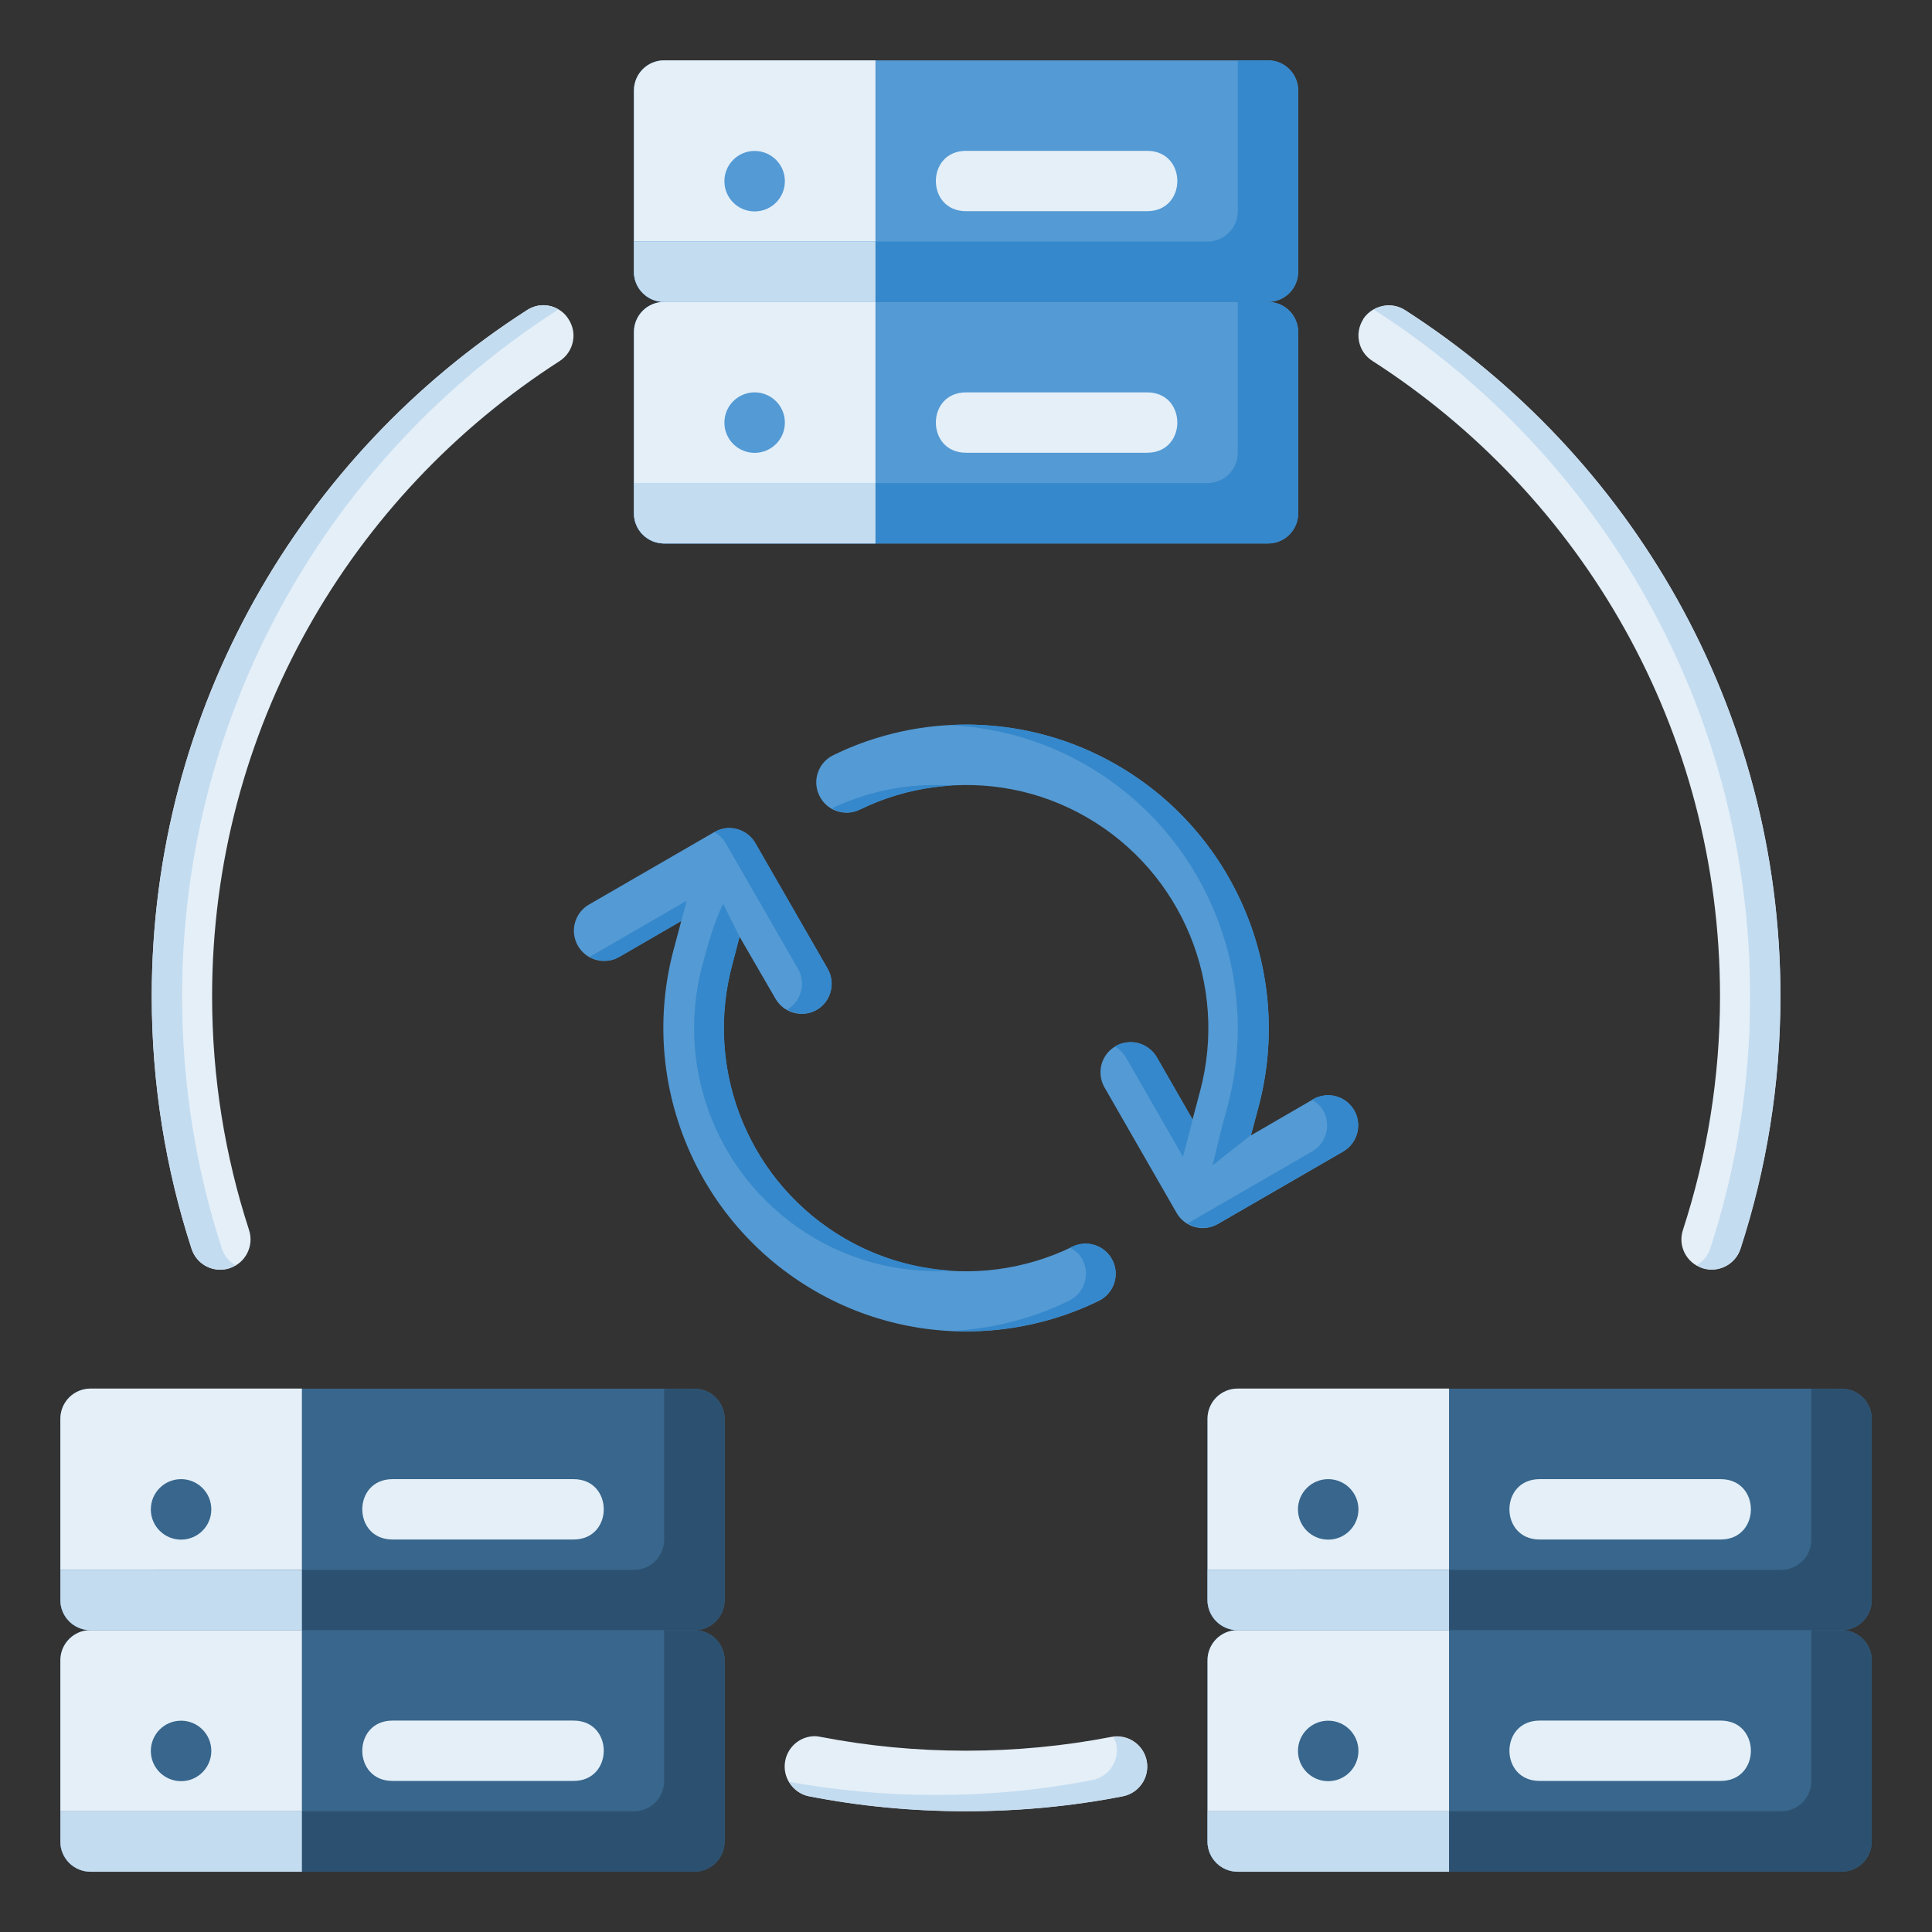 <?xml version="1.0" encoding="UTF-8" standalone="no"?>
<!-- Created with Inkscape (http://www.inkscape.org/) -->

<svg
   xmlns:dc="http://purl.org/dc/elements/1.1/"
   xmlns:cc="http://creativecommons.org/ns#"
   xmlns:rdf="http://www.w3.org/1999/02/22-rdf-syntax-ns#"
   xmlns:svg="http://www.w3.org/2000/svg"
   xmlns="http://www.w3.org/2000/svg"
   xmlns:sodipodi="http://sodipodi.sourceforge.net/DTD/sodipodi-0.dtd"
   xmlns:inkscape="http://www.inkscape.org/namespaces/inkscape"
   width="64"
   height="64"
   viewBox="0 0 16.933 16.933"
   version="1.1"
   id="svg8"
   inkscape:version="0.92.3 (2405546, 2018-03-11)"
   sodipodi:docname="16-Network server.svg">
  <rect x="0" y="0" width="16.933" height="16.933" fill="#333333" stroke="none"/>
  <defs
     id="defs2" />
  <sodipodi:namedview
     id="base"
     pagecolor="#ffffff"
     bordercolor="#666666"
     borderopacity="1.0"
     inkscape:pageopacity="0.0"
     inkscape:pageshadow="2"
     inkscape:zoom="3.9999998"
     inkscape:cx="23.042323"
     inkscape:cy="38.276824"
     inkscape:document-units="px"
     inkscape:current-layer="layer2"
     showgrid="false"
     inkscape:snap-smooth-nodes="true"
     inkscape:snap-page="true"
     inkscape:snap-midpoints="false"
     inkscape:snap-intersection-paths="true"
     inkscape:object-paths="true"
     inkscape:object-nodes="true"
     units="px"
     inkscape:snap-bbox="true"
     inkscape:bbox-paths="false"
     inkscape:snap-bbox-midpoints="false"
     inkscape:window-width="1920"
     inkscape:window-height="1040"
     inkscape:window-x="0"
     inkscape:window-y="0"
     inkscape:window-maximized="1"
     inkscape:snap-grids="true"
     inkscape:snap-to-guides="false"
     inkscape:snap-bbox-edge-midpoints="false"
     inkscape:snap-nodes="true"
     inkscape:snap-others="false"
     inkscape:bbox-nodes="true"
     showguides="true"
     inkscape:guide-bbox="true"
     inkscape:measure-start="0,0"
     inkscape:measure-end="0,0"
     inkscape:snap-global="false">
    <inkscape:grid
       type="xygrid"
       id="grid815"
       enabled="true" />
  </sodipodi:namedview>
  <g
     inkscape:groupmode="layer"
     id="layer2"
     inkscape:label="16-Network server">
    <path
       inkscape:connector-curvature="0"
       style="opacity:1;fill:#549ad4;fill-opacity:1;stroke:none;stroke-width:0.529;stroke-linecap:round;stroke-linejoin:round;stroke-miterlimit:4;stroke-dasharray:none;paint-order:stroke fill markers"
       d="m 8.121,6.373 c -0.282,0.037 -0.559,0.119 -0.818,0.246 -0.132,0.064 -0.187,0.224 -0.121,0.356 0.064,0.131 0.222,0.185 0.353,0.121 0.207,-0.101 0.429,-0.168 0.655,-0.197 0.452,-0.06 0.921,0.024 1.338,0.266 0.833,0.483 1.239,1.466 0.99,2.399 l -0.066,0.248 -0.313,-0.545 c -0.052,-0.09 -0.153,-0.141 -0.256,-0.131 -0.037,0.003 -0.073,0.015 -0.105,0.033 -0.127,0.073 -0.17,0.234 -0.098,0.361 l 0.633,1.102 c 0.073,0.126 0.235,0.169 0.361,0.096 l 1.098,-0.635 c 0.126,-0.073 0.169,-0.235 0.096,-0.361 -0.073,-0.126 -0.235,-0.169 -0.361,-0.096 l -0.543,0.315 0.067,-0.25 C 11.339,8.538 10.832,7.309 9.793,6.707 9.404,6.481 8.975,6.365 8.547,6.352 8.405,6.348 8.262,6.355 8.121,6.373 Z"
       id="path6559"
       sodipodi:nodetypes="cccccccccccccccccccccc" />
    <path
       inkscape:connector-curvature="0"
       style="opacity:1;fill:#549ad4;fill-opacity:1;stroke:none;stroke-width:0.529;stroke-linecap:round;stroke-linejoin:round;stroke-miterlimit:4;stroke-dasharray:none;paint-order:stroke fill markers"
       d="m 6.26,7.293 -1.098,0.635 c -0.127,0.073 -0.17,0.237 -0.096,0.363 0.073,0.126 0.235,0.169 0.361,0.096 l 0.544,-0.315 -0.067,0.251 c -0.31,1.161 0.198,2.388 1.236,2.99 0.519,0.301 1.107,0.408 1.672,0.334 0.282,-0.037 0.56,-0.119 0.819,-0.246 0.131,-0.064 0.185,-0.222 0.121,-0.353 -0.064,-0.131 -0.222,-0.185 -0.353,-0.121 -0.207,0.101 -0.428,0.167 -0.654,0.197 -0.452,0.06 -0.921,-0.026 -1.338,-0.267 C 6.573,10.373 6.167,9.392 6.416,8.459 l 0.066,-0.249 0.315,0.544 c 0.073,0.125 0.233,0.169 0.359,0.098 0.127,-0.073 0.17,-0.235 0.098,-0.361 L 6.621,7.391 C 6.577,7.314 6.498,7.264 6.41,7.258 6.403,7.258 6.395,7.257 6.388,7.257 6.343,7.258 6.299,7.271 6.26,7.293 Z"
       id="path6557"
       sodipodi:nodetypes="cccccccccccccccccccccc" />
    <path
       sodipodi:nodetypes="ccccccccc"
       inkscape:connector-curvature="0"
       id="path6129"
       d="m 10.848,12.171 h 5.292 c 0.147,0 0.265,0.118 0.265,0.265 v 1.587 c 0,0.147 -0.118,0.265 -0.265,0.265 h -5.292 c -0.147,0 -0.265,-0.118 -0.265,-0.265 v -1.587 c 0,-0.147 0.118,-0.265 0.265,-0.265 z"
       style="fill:#38668c;fill-opacity:1;stroke:none;stroke-width:0.529;stroke-linecap:round;stroke-linejoin:round;stroke-miterlimit:4;stroke-dasharray:none" />
    <path
       sodipodi:nodetypes="ccccc"
       inkscape:connector-curvature="0"
       id="path6131"
       d="m 13.494,12.964 c -0.353,0 -0.353,0.529 0,0.529 h 1.587 c 0.353,0 0.353,-0.529 0,-0.529 z"
       style="color:#000000;font-style:normal;font-variant:normal;font-weight:normal;font-stretch:normal;font-size:medium;line-height:normal;font-family:sans-serif;font-variant-ligatures:normal;font-variant-position:normal;font-variant-caps:normal;font-variant-numeric:normal;font-variant-alternates:normal;font-feature-settings:normal;text-indent:0;text-align:start;text-decoration:none;text-decoration-line:none;text-decoration-style:solid;text-decoration-color:#000000;letter-spacing:normal;word-spacing:normal;text-transform:none;writing-mode:lr-tb;direction:ltr;text-orientation:mixed;dominant-baseline:auto;baseline-shift:baseline;text-anchor:start;white-space:normal;shape-padding:0;clip-rule:nonzero;display:inline;overflow:visible;visibility:visible;opacity:1;isolation:auto;mix-blend-mode:normal;color-interpolation:sRGB;color-interpolation-filters:linearRGB;solid-color:#000000;solid-opacity:1;vector-effect:none;fill:#e4eff8;fill-opacity:1;fill-rule:nonzero;stroke:none;stroke-width:0.529;stroke-linecap:round;stroke-linejoin:miter;stroke-miterlimit:4;stroke-dasharray:none;stroke-dashoffset:0;stroke-opacity:1;color-rendering:auto;image-rendering:auto;shape-rendering:auto;text-rendering:auto;enable-background:accumulate" />
    <path
       sodipodi:nodetypes="ccccccc"
       inkscape:connector-curvature="0"
       id="path6133"
       d="m 12.7,14.287 h -1.852 c -0.147,0 -0.265,-0.118 -0.265,-0.265 v -1.587 c 0,-0.147 0.118,-0.265 0.265,-0.265 h 1.852 z"
       style="fill:#e4eff8;fill-opacity:1;stroke:none;stroke-width:0.529;stroke-linecap:round;stroke-linejoin:round;stroke-miterlimit:4;stroke-dasharray:none" />
    <path
       sodipodi:nodetypes="ccccc"
       inkscape:connector-curvature="0"
       id="path6135"
       d="m 11.906,13.229 c 0,0.146 -0.118,0.265 -0.265,0.265 -0.146,0 -0.265,-0.118 -0.265,-0.265 0,-0.146 0.118,-0.265 0.265,-0.265 0.146,0 0.265,0.118 0.265,0.265 z"
       style="fill:#38668c;fill-opacity:1;stroke:none;stroke-width:0.529;stroke-linecap:round;stroke-linejoin:round;stroke-miterlimit:4;stroke-dasharray:none" />
    <path
       id="path6137"
       d="m 15.875,12.171 v 1.323 c 0,0.147 -0.118,0.265 -0.265,0.265 h -5.027 v 0.265 c 0,0.147 0.118,0.265 0.265,0.265 h 5.292 c 0.147,0 0.265,-0.118 0.265,-0.265 v -1.587 c 0,-0.147 -0.118,-0.265 -0.265,-0.265 z"
       style="fill:#2c5170;fill-opacity:1;stroke:none;stroke-width:0.529;stroke-linecap:round;stroke-linejoin:round;stroke-miterlimit:4;stroke-dasharray:none"
       inkscape:connector-curvature="0"
       sodipodi:nodetypes="ccccccccccc" />
    <path
       sodipodi:nodetypes="cccccc"
       id="path6139"
       d="m 10.583,13.758 v 0.265 c 0,0.147 0.118,0.265 0.265,0.265 h 1.852 v -0.529 z"
       style="fill:#c4dcf0;fill-opacity:1;stroke:none;stroke-width:0.529;stroke-linecap:round;stroke-linejoin:round;stroke-miterlimit:4;stroke-dasharray:none"
       inkscape:connector-curvature="0" />
    <path
       style="fill:#38668c;fill-opacity:1;stroke:none;stroke-width:0.529;stroke-linecap:round;stroke-linejoin:round;stroke-miterlimit:4;stroke-dasharray:none"
       d="m 10.848,14.287 h 5.292 c 0.147,0 0.265,0.118 0.265,0.265 v 1.587 c 0,0.147 -0.118,0.265 -0.265,0.265 h -5.292 c -0.147,0 -0.265,-0.118 -0.265,-0.265 v -1.587 c 0,-0.147 0.118,-0.265 0.265,-0.265 z"
       id="path6141"
       inkscape:connector-curvature="0"
       sodipodi:nodetypes="ccccccccc" />
    <path
       style="color:#000000;font-style:normal;font-variant:normal;font-weight:normal;font-stretch:normal;font-size:medium;line-height:normal;font-family:sans-serif;font-variant-ligatures:normal;font-variant-position:normal;font-variant-caps:normal;font-variant-numeric:normal;font-variant-alternates:normal;font-feature-settings:normal;text-indent:0;text-align:start;text-decoration:none;text-decoration-line:none;text-decoration-style:solid;text-decoration-color:#000000;letter-spacing:normal;word-spacing:normal;text-transform:none;writing-mode:lr-tb;direction:ltr;text-orientation:mixed;dominant-baseline:auto;baseline-shift:baseline;text-anchor:start;white-space:normal;shape-padding:0;clip-rule:nonzero;display:inline;overflow:visible;visibility:visible;opacity:1;isolation:auto;mix-blend-mode:normal;color-interpolation:sRGB;color-interpolation-filters:linearRGB;solid-color:#000000;solid-opacity:1;vector-effect:none;fill:#e4eff8;fill-opacity:1;fill-rule:nonzero;stroke:none;stroke-width:0.529;stroke-linecap:round;stroke-linejoin:miter;stroke-miterlimit:4;stroke-dasharray:none;stroke-dashoffset:0;stroke-opacity:1;color-rendering:auto;image-rendering:auto;shape-rendering:auto;text-rendering:auto;enable-background:accumulate"
       d="m 13.494,15.08 c -0.353,0 -0.353,0.529 0,0.529 h 1.587 c 0.353,0 0.353,-0.529 0,-0.529 z"
       id="path6143"
       inkscape:connector-curvature="0"
       sodipodi:nodetypes="ccccc" />
    <path
       style="fill:#e4eff8;fill-opacity:1;stroke:none;stroke-width:0.529;stroke-linecap:round;stroke-linejoin:round;stroke-miterlimit:4;stroke-dasharray:none"
       d="m 12.7,16.404 h -1.852 c -0.147,0 -0.265,-0.118 -0.265,-0.265 v -1.587 c 0,-0.147 0.118,-0.265 0.265,-0.265 h 1.852 z"
       id="path6145"
       inkscape:connector-curvature="0"
       sodipodi:nodetypes="ccccccc" />
    <path
       sodipodi:nodetypes="ccccc"
       inkscape:connector-curvature="0"
       id="path6147"
       d="m 11.906,15.346 c 0,0.146 -0.118,0.265 -0.265,0.265 -0.146,0 -0.265,-0.118 -0.265,-0.265 0,-0.146 0.118,-0.265 0.265,-0.265 0.146,0 0.265,0.118 0.265,0.265 z"
       style="fill:#38668c;fill-opacity:1;stroke:none;stroke-width:0.529;stroke-linecap:round;stroke-linejoin:round;stroke-miterlimit:4;stroke-dasharray:none" />
    <path
       inkscape:connector-curvature="0"
       style="fill:#2c5170;fill-opacity:1;stroke:none;stroke-width:0.529;stroke-linecap:round;stroke-linejoin:round;stroke-miterlimit:4;stroke-dasharray:none"
       d="m 15.875,14.287 v 1.323 c 0,0.147 -0.118,0.265 -0.265,0.265 h -5.027 v 0.265 c 0,0.147 0.118,0.265 0.265,0.265 h 5.292 c 0.147,0 0.265,-0.118 0.265,-0.265 v -1.587 c 0,-0.147 -0.118,-0.265 -0.265,-0.265 z"
       id="path6149"
       sodipodi:nodetypes="ccccccccccc" />
    <path
       sodipodi:nodetypes="cccccc"
       inkscape:connector-curvature="0"
       style="fill:#c4dcf0;fill-opacity:1;stroke:none;stroke-width:0.529;stroke-linecap:round;stroke-linejoin:round;stroke-miterlimit:4;stroke-dasharray:none"
       d="m 10.583,15.875 v 0.265 c 0,0.147 0.118,0.265 0.265,0.265 h 1.852 v -0.529 z"
       id="path6151" />
    <path
       id="path6207"
       d="m 11.948,2.798 c -0.079,0.123 -0.043,0.287 0.08,0.365 1.832,1.176 3.047,3.228 3.047,5.568 0,0.716 -0.115,1.404 -0.325,2.049 -0.046,0.139 0.03,0.289 0.17,0.334 0.139,0.045 0.289,-0.031 0.334,-0.17 0.227,-0.697 0.35,-1.442 0.35,-2.213 0,-2.523 -1.313,-4.744 -3.291,-6.014 -0.044,-0.028 -0.096,-0.043 -0.156,-0.041 -0.09,0.008 -0.165,0.052 -0.21,0.121 z"
       style="color:#000000;font-style:normal;font-variant:normal;font-weight:normal;font-stretch:normal;font-size:medium;line-height:normal;font-family:sans-serif;font-variant-ligatures:normal;font-variant-position:normal;font-variant-caps:normal;font-variant-numeric:normal;font-variant-alternates:normal;font-feature-settings:normal;text-indent:0;text-align:start;text-decoration:none;text-decoration-line:none;text-decoration-style:solid;text-decoration-color:#000000;letter-spacing:normal;word-spacing:normal;text-transform:none;writing-mode:lr-tb;direction:ltr;text-orientation:mixed;dominant-baseline:auto;baseline-shift:baseline;text-anchor:start;white-space:normal;shape-padding:0;clip-rule:nonzero;display:inline;overflow:visible;visibility:visible;opacity:1;isolation:auto;mix-blend-mode:normal;color-interpolation:sRGB;color-interpolation-filters:linearRGB;solid-color:#000000;solid-opacity:1;vector-effect:none;fill:#e4eff8;fill-opacity:1;fill-rule:nonzero;stroke:none;stroke-width:1;stroke-linecap:round;stroke-linejoin:round;stroke-miterlimit:4;stroke-dasharray:none;stroke-dashoffset:0;stroke-opacity:1;color-rendering:auto;image-rendering:auto;shape-rendering:auto;text-rendering:auto;enable-background:accumulate"
       inkscape:connector-curvature="0"
       sodipodi:nodetypes="cccccccccc" />
    <path
       sodipodi:nodetypes="cccccccccc"
       id="path6217"
       d="m 7.091,15.743 c 0.445,0.087 0.905,0.131 1.375,0.131 0.47,0 0.93,-0.044 1.375,-0.131 0.143,-0.028 0.237,-0.167 0.209,-0.311 -0.028,-0.143 -0.167,-0.237 -0.31,-0.209 -0.412,0.08 -0.838,0.121 -1.274,0.121 -0.436,0 -0.861,-0.041 -1.273,-0.121 -0.014,-0.003 -0.029,-0.005 -0.043,-0.006 -0.13,-0.004 -0.243,0.087 -0.268,0.215 -0.028,0.143 0.065,0.282 0.209,0.311 z"
       style="color:#000000;font-style:normal;font-variant:normal;font-weight:normal;font-stretch:normal;font-size:medium;line-height:normal;font-family:sans-serif;font-variant-ligatures:normal;font-variant-position:normal;font-variant-caps:normal;font-variant-numeric:normal;font-variant-alternates:normal;font-feature-settings:normal;text-indent:0;text-align:start;text-decoration:none;text-decoration-line:none;text-decoration-style:solid;text-decoration-color:#000000;letter-spacing:normal;word-spacing:normal;text-transform:none;writing-mode:lr-tb;direction:ltr;text-orientation:mixed;dominant-baseline:auto;baseline-shift:baseline;text-anchor:start;white-space:normal;shape-padding:0;clip-rule:nonzero;display:inline;overflow:visible;visibility:visible;opacity:1;isolation:auto;mix-blend-mode:normal;color-interpolation:sRGB;color-interpolation-filters:linearRGB;solid-color:#000000;solid-opacity:1;vector-effect:none;fill:#e4eff8;fill-opacity:1;fill-rule:nonzero;stroke:none;stroke-width:1;stroke-linecap:round;stroke-linejoin:round;stroke-miterlimit:4;stroke-dasharray:none;stroke-dashoffset:0;stroke-opacity:1;color-rendering:auto;image-rendering:auto;shape-rendering:auto;text-rendering:auto;enable-background:accumulate"
       inkscape:connector-curvature="0" />
    <path
       id="path6219"
       d="m 4.619,2.718 c -1.978,1.27 -3.289,3.49 -3.289,6.014 0,0.772 0.123,1.517 0.349,2.213 0.045,0.14 0.195,0.216 0.334,0.17 0.139,-0.045 0.215,-0.195 0.17,-0.334 -0.21,-0.645 -0.324,-1.333 -0.324,-2.049 0,-2.34 1.215,-4.392 3.047,-5.568 0.122,-0.08 0.157,-0.243 0.078,-0.365 C 4.938,2.723 4.856,2.677 4.768,2.675 4.715,2.674 4.664,2.689 4.619,2.718 Z"
       style="color:#000000;font-style:normal;font-variant:normal;font-weight:normal;font-stretch:normal;font-size:medium;line-height:normal;font-family:sans-serif;font-variant-ligatures:normal;font-variant-position:normal;font-variant-caps:normal;font-variant-numeric:normal;font-variant-alternates:normal;font-feature-settings:normal;text-indent:0;text-align:start;text-decoration:none;text-decoration-line:none;text-decoration-style:solid;text-decoration-color:#000000;letter-spacing:normal;word-spacing:normal;text-transform:none;writing-mode:lr-tb;direction:ltr;text-orientation:mixed;dominant-baseline:auto;baseline-shift:baseline;text-anchor:start;white-space:normal;shape-padding:0;clip-rule:nonzero;display:inline;overflow:visible;visibility:visible;opacity:1;isolation:auto;mix-blend-mode:normal;color-interpolation:sRGB;color-interpolation-filters:linearRGB;solid-color:#000000;solid-opacity:1;vector-effect:none;fill:#e4eff8;fill-opacity:1;fill-rule:nonzero;stroke:none;stroke-width:1;stroke-linecap:round;stroke-linejoin:round;stroke-miterlimit:4;stroke-dasharray:none;stroke-dashoffset:0;stroke-opacity:1;color-rendering:auto;image-rendering:auto;shape-rendering:auto;text-rendering:auto;enable-background:accumulate"
       inkscape:connector-curvature="0"
       sodipodi:nodetypes="cccccccccc" />
    <path
       inkscape:connector-curvature="0"
       id="path6221"
       d="m 12.037,2.713 c 0.003,0.002 0.007,0.003 0.011,0.005 1.978,1.27 3.291,3.49 3.291,6.014 0,0.772 -0.123,1.517 -0.35,2.213 -0.02,0.063 -0.064,0.111 -0.117,0.143 0.016,0.009 0.03,0.021 0.049,0.027 0.139,0.045 0.289,-0.031 0.334,-0.17 0.227,-0.697 0.35,-1.442 0.35,-2.213 0,-2.523 -1.313,-4.744 -3.291,-6.014 -0.044,-0.028 -0.096,-0.043 -0.156,-0.041 -0.048,0.004 -0.087,0.017 -0.121,0.037 z"
       style="color:#000000;font-style:normal;font-variant:normal;font-weight:normal;font-stretch:normal;font-size:medium;line-height:normal;font-family:sans-serif;font-variant-ligatures:normal;font-variant-position:normal;font-variant-caps:normal;font-variant-numeric:normal;font-variant-alternates:normal;font-feature-settings:normal;text-indent:0;text-align:start;text-decoration:none;text-decoration-line:none;text-decoration-style:solid;text-decoration-color:#000000;letter-spacing:normal;word-spacing:normal;text-transform:none;writing-mode:lr-tb;direction:ltr;text-orientation:mixed;dominant-baseline:auto;baseline-shift:baseline;text-anchor:start;white-space:normal;shape-padding:0;clip-rule:nonzero;display:inline;overflow:visible;visibility:visible;opacity:1;isolation:auto;mix-blend-mode:normal;color-interpolation:sRGB;color-interpolation-filters:linearRGB;solid-color:#000000;solid-opacity:1;vector-effect:none;fill:#c4dcf0;fill-opacity:1;fill-rule:nonzero;stroke:none;stroke-width:1;stroke-linecap:round;stroke-linejoin:round;stroke-miterlimit:4;stroke-dasharray:none;stroke-dashoffset:0;stroke-opacity:1;color-rendering:auto;image-rendering:auto;shape-rendering:auto;text-rendering:auto;enable-background:accumulate"
       sodipodi:nodetypes="ccccccccccc" />
    <path
       inkscape:connector-curvature="0"
       id="path6223"
       d="m 4.619,2.718 c -1.978,1.27 -3.289,3.49 -3.289,6.014 0,0.772 0.123,1.517 0.349,2.213 0.045,0.14 0.195,0.216 0.334,0.17 0.018,-0.006 0.033,-0.018 0.049,-0.027 -0.053,-0.032 -0.096,-0.079 -0.117,-0.143 -0.227,-0.697 -0.349,-1.442 -0.349,-2.213 0,-2.523 1.31,-4.744 3.289,-6.014 0.003,-0.002 0.007,-0.003 0.011,-0.005 C 4.858,2.69 4.814,2.676 4.768,2.675 4.715,2.674 4.664,2.689 4.619,2.718 Z"
       style="color:#000000;font-style:normal;font-variant:normal;font-weight:normal;font-stretch:normal;font-size:medium;line-height:normal;font-family:sans-serif;font-variant-ligatures:normal;font-variant-position:normal;font-variant-caps:normal;font-variant-numeric:normal;font-variant-alternates:normal;font-feature-settings:normal;text-indent:0;text-align:start;text-decoration:none;text-decoration-line:none;text-decoration-style:solid;text-decoration-color:#000000;letter-spacing:normal;word-spacing:normal;text-transform:none;writing-mode:lr-tb;direction:ltr;text-orientation:mixed;dominant-baseline:auto;baseline-shift:baseline;text-anchor:start;white-space:normal;shape-padding:0;clip-rule:nonzero;display:inline;overflow:visible;visibility:visible;opacity:1;isolation:auto;mix-blend-mode:normal;color-interpolation:sRGB;color-interpolation-filters:linearRGB;solid-color:#000000;solid-opacity:1;vector-effect:none;fill:#c4dcf0;fill-opacity:1;fill-rule:nonzero;stroke:none;stroke-width:1;stroke-linecap:round;stroke-linejoin:round;stroke-miterlimit:4;stroke-dasharray:none;stroke-dashoffset:0;stroke-opacity:1;color-rendering:auto;image-rendering:auto;shape-rendering:auto;text-rendering:auto;enable-background:accumulate"
       sodipodi:nodetypes="ccccccccccc" />
    <path
       id="path6233"
       d="m 9.784,15.29 c 0.028,0.143 -0.065,0.282 -0.209,0.311 -0.445,0.087 -0.905,0.131 -1.375,0.131 -0.438,0 -0.867,-0.04 -1.284,-0.115 0.037,0.063 0.097,0.112 0.175,0.127 0.445,0.087 0.905,0.131 1.375,0.131 0.47,0 0.93,-0.044 1.375,-0.131 0.143,-0.028 0.237,-0.167 0.209,-0.311 -0.027,-0.137 -0.156,-0.226 -0.292,-0.209 0.011,0.021 0.022,0.042 0.027,0.066 z"
       style="color:#000000;font-style:normal;font-variant:normal;font-weight:normal;font-stretch:normal;font-size:medium;line-height:normal;font-family:sans-serif;font-variant-ligatures:normal;font-variant-position:normal;font-variant-caps:normal;font-variant-numeric:normal;font-variant-alternates:normal;font-feature-settings:normal;text-indent:0;text-align:start;text-decoration:none;text-decoration-line:none;text-decoration-style:solid;text-decoration-color:#000000;letter-spacing:normal;word-spacing:normal;text-transform:none;writing-mode:lr-tb;direction:ltr;text-orientation:mixed;dominant-baseline:auto;baseline-shift:baseline;text-anchor:start;white-space:normal;shape-padding:0;clip-rule:nonzero;display:inline;overflow:visible;visibility:visible;opacity:1;isolation:auto;mix-blend-mode:normal;color-interpolation:sRGB;color-interpolation-filters:linearRGB;solid-color:#000000;solid-opacity:1;vector-effect:none;fill:#c4dcf0;fill-opacity:1;fill-rule:nonzero;stroke:none;stroke-width:1;stroke-linecap:round;stroke-linejoin:round;stroke-miterlimit:4;stroke-dasharray:none;stroke-dashoffset:0;stroke-opacity:1;color-rendering:auto;image-rendering:auto;shape-rendering:auto;text-rendering:auto;enable-background:accumulate"
       inkscape:connector-curvature="0"
       sodipodi:nodetypes="cccccccccc" />
    <path
       sodipodi:nodetypes="ccccccccc"
       inkscape:connector-curvature="0"
       id="path6425"
       d="m 5.821,2.646 h 5.292 c 0.147,0 0.265,0.118 0.265,0.265 v 1.587 c 0,0.147 -0.118,0.265 -0.265,0.265 H 5.821 c -0.147,0 -0.265,-0.118 -0.265,-0.265 v -1.587 c 0,-0.147 0.118,-0.265 0.265,-0.265 z"
       style="fill:#549ad4;fill-opacity:1;stroke:none;stroke-width:0.529;stroke-linecap:round;stroke-linejoin:round;stroke-miterlimit:4;stroke-dasharray:none" />
    <path
       style="fill:#549ad4;fill-opacity:1;stroke:none;stroke-width:0.529;stroke-linecap:round;stroke-linejoin:round;stroke-miterlimit:4;stroke-dasharray:none"
       d="m 5.821,0.529 h 5.292 c 0.147,0 0.265,0.118 0.265,0.265 v 1.587 c 0,0.147 -0.118,0.265 -0.265,0.265 H 5.821 c -0.147,0 -0.265,-0.118 -0.265,-0.265 v -1.587 c 0,-0.147 0.118,-0.265 0.265,-0.265 z"
       id="path6409"
       inkscape:connector-curvature="0"
       sodipodi:nodetypes="ccccccccc" />
    <path
       style="color:#000000;font-style:normal;font-variant:normal;font-weight:normal;font-stretch:normal;font-size:medium;line-height:normal;font-family:sans-serif;font-variant-ligatures:normal;font-variant-position:normal;font-variant-caps:normal;font-variant-numeric:normal;font-variant-alternates:normal;font-feature-settings:normal;text-indent:0;text-align:start;text-decoration:none;text-decoration-line:none;text-decoration-style:solid;text-decoration-color:#000000;letter-spacing:normal;word-spacing:normal;text-transform:none;writing-mode:lr-tb;direction:ltr;text-orientation:mixed;dominant-baseline:auto;baseline-shift:baseline;text-anchor:start;white-space:normal;shape-padding:0;clip-rule:nonzero;display:inline;overflow:visible;visibility:visible;opacity:1;isolation:auto;mix-blend-mode:normal;color-interpolation:sRGB;color-interpolation-filters:linearRGB;solid-color:#000000;solid-opacity:1;vector-effect:none;fill:#e4eff8;fill-opacity:1;fill-rule:nonzero;stroke:none;stroke-width:0.529;stroke-linecap:round;stroke-linejoin:miter;stroke-miterlimit:4;stroke-dasharray:none;stroke-dashoffset:0;stroke-opacity:1;color-rendering:auto;image-rendering:auto;shape-rendering:auto;text-rendering:auto;enable-background:accumulate"
       d="m 8.467,1.322 c -0.353,0 -0.353,0.529 0,0.529 h 1.587 c 0.353,0 0.353,-0.529 0,-0.529 z"
       id="path6411"
       inkscape:connector-curvature="0"
       sodipodi:nodetypes="ccccc" />
    <path
       style="fill:#e4eff8;fill-opacity:1;stroke:none;stroke-width:0.529;stroke-linecap:round;stroke-linejoin:round;stroke-miterlimit:4;stroke-dasharray:none"
       d="M 7.673,2.646 H 5.821 c -0.147,0 -0.265,-0.118 -0.265,-0.265 v -1.587 c 0,-0.147 0.118,-0.265 0.265,-0.265 h 1.852 z"
       id="path6413"
       inkscape:connector-curvature="0"
       sodipodi:nodetypes="ccccccc" />
    <path
       style="fill:#549ad4;fill-opacity:1;stroke:none;stroke-width:0.529;stroke-linecap:round;stroke-linejoin:round;stroke-miterlimit:4;stroke-dasharray:none"
       d="m 6.879,1.588 c 0,0.146 -0.118,0.265 -0.265,0.265 -0.146,0 -0.265,-0.118 -0.265,-0.265 0,-0.146 0.118,-0.265 0.265,-0.265 0.146,0 0.265,0.118 0.265,0.265 z"
       id="path6415"
       inkscape:connector-curvature="0"
       sodipodi:nodetypes="ccccc" />
    <path
       sodipodi:nodetypes="ccccccccccc"
       inkscape:connector-curvature="0"
       style="fill:#3588cb;fill-opacity:1;stroke:none;stroke-width:0.529;stroke-linecap:round;stroke-linejoin:round;stroke-miterlimit:4;stroke-dasharray:none"
       d="m 10.848,0.529 v 1.323 c 0,0.147 -0.118,0.265 -0.265,0.265 H 5.556 V 2.381 c 0,0.147 0.118,0.265 0.265,0.265 h 5.292 c 0.147,0 0.265,-0.118 0.265,-0.265 v -1.587 c 0,-0.147 -0.118,-0.265 -0.265,-0.265 z"
       id="path6419" />
    <path
       inkscape:connector-curvature="0"
       style="fill:#c4dcf0;fill-opacity:1;stroke:none;stroke-width:0.529;stroke-linecap:round;stroke-linejoin:round;stroke-miterlimit:4;stroke-dasharray:none"
       d="M 5.556,2.117 V 2.381 c 0,0.147 0.118,0.265 0.265,0.265 H 7.673 V 2.117 Z"
       id="path6421"
       sodipodi:nodetypes="cccccc" />
    <path
       sodipodi:nodetypes="ccccc"
       inkscape:connector-curvature="0"
       id="path6430"
       d="m 8.467,3.439 c -0.353,0 -0.353,0.529 0,0.529 h 1.587 c 0.353,0 0.353,-0.529 0,-0.529 z"
       style="color:#000000;font-style:normal;font-variant:normal;font-weight:normal;font-stretch:normal;font-size:medium;line-height:normal;font-family:sans-serif;font-variant-ligatures:normal;font-variant-position:normal;font-variant-caps:normal;font-variant-numeric:normal;font-variant-alternates:normal;font-feature-settings:normal;text-indent:0;text-align:start;text-decoration:none;text-decoration-line:none;text-decoration-style:solid;text-decoration-color:#000000;letter-spacing:normal;word-spacing:normal;text-transform:none;writing-mode:lr-tb;direction:ltr;text-orientation:mixed;dominant-baseline:auto;baseline-shift:baseline;text-anchor:start;white-space:normal;shape-padding:0;clip-rule:nonzero;display:inline;overflow:visible;visibility:visible;opacity:1;isolation:auto;mix-blend-mode:normal;color-interpolation:sRGB;color-interpolation-filters:linearRGB;solid-color:#000000;solid-opacity:1;vector-effect:none;fill:#e4eff8;fill-opacity:1;fill-rule:nonzero;stroke:none;stroke-width:0.529;stroke-linecap:round;stroke-linejoin:miter;stroke-miterlimit:4;stroke-dasharray:none;stroke-dashoffset:0;stroke-opacity:1;color-rendering:auto;image-rendering:auto;shape-rendering:auto;text-rendering:auto;enable-background:accumulate" />
    <path
       sodipodi:nodetypes="ccccccc"
       inkscape:connector-curvature="0"
       id="path6432"
       d="M 7.673,4.763 H 5.821 c -0.147,0 -0.265,-0.118 -0.265,-0.265 v -1.587 c 0,-0.147 0.118,-0.265 0.265,-0.265 h 1.852 z"
       style="fill:#e4eff8;fill-opacity:1;stroke:none;stroke-width:0.529;stroke-linecap:round;stroke-linejoin:round;stroke-miterlimit:4;stroke-dasharray:none" />
    <path
       style="fill:#549ad4;fill-opacity:1;stroke:none;stroke-width:0.529;stroke-linecap:round;stroke-linejoin:round;stroke-miterlimit:4;stroke-dasharray:none"
       d="m 6.879,3.704 c 0,0.146 -0.118,0.265 -0.265,0.265 -0.146,0 -0.265,-0.118 -0.265,-0.265 0,-0.146 0.118,-0.265 0.265,-0.265 0.146,0 0.265,0.118 0.265,0.265 z"
       id="path6436"
       inkscape:connector-curvature="0"
       sodipodi:nodetypes="ccccc" />
    <path
       sodipodi:nodetypes="ccccccccccc"
       id="path6438"
       d="M 10.848,2.646 V 3.969 c 0,0.147 -0.118,0.265 -0.265,0.265 H 5.556 v 0.265 c 0,0.147 0.118,0.265 0.265,0.265 h 5.292 c 0.147,0 0.265,-0.118 0.265,-0.265 v -1.587 c 0,-0.147 -0.118,-0.265 -0.265,-0.265 z"
       style="fill:#3588cb;fill-opacity:1;stroke:none;stroke-width:0.529;stroke-linecap:round;stroke-linejoin:round;stroke-miterlimit:4;stroke-dasharray:none"
       inkscape:connector-curvature="0" />
    <path
       id="path6440"
       d="m 5.556,4.233 v 0.265 c 0,0.147 0.118,0.265 0.265,0.265 H 7.673 V 4.233 Z"
       style="fill:#c4dcf0;fill-opacity:1;stroke:none;stroke-width:0.529;stroke-linecap:round;stroke-linejoin:round;stroke-miterlimit:4;stroke-dasharray:none"
       inkscape:connector-curvature="0"
       sodipodi:nodetypes="cccccc" />
    <path
       style="fill:#38668c;fill-opacity:1;stroke:none;stroke-width:0.529;stroke-linecap:round;stroke-linejoin:round;stroke-miterlimit:4;stroke-dasharray:none"
       d="m 0.794,12.171 h 5.292 c 0.147,0 0.265,0.118 0.265,0.265 v 1.587 c 0,0.147 -0.118,0.265 -0.265,0.265 H 0.794 c -0.147,0 -0.265,-0.118 -0.265,-0.265 v -1.587 c 0,-0.147 0.118,-0.265 0.265,-0.265 z"
       id="path6472"
       inkscape:connector-curvature="0"
       sodipodi:nodetypes="ccccccccc" />
    <path
       style="color:#000000;font-style:normal;font-variant:normal;font-weight:normal;font-stretch:normal;font-size:medium;line-height:normal;font-family:sans-serif;font-variant-ligatures:normal;font-variant-position:normal;font-variant-caps:normal;font-variant-numeric:normal;font-variant-alternates:normal;font-feature-settings:normal;text-indent:0;text-align:start;text-decoration:none;text-decoration-line:none;text-decoration-style:solid;text-decoration-color:#000000;letter-spacing:normal;word-spacing:normal;text-transform:none;writing-mode:lr-tb;direction:ltr;text-orientation:mixed;dominant-baseline:auto;baseline-shift:baseline;text-anchor:start;white-space:normal;shape-padding:0;clip-rule:nonzero;display:inline;overflow:visible;visibility:visible;opacity:1;isolation:auto;mix-blend-mode:normal;color-interpolation:sRGB;color-interpolation-filters:linearRGB;solid-color:#000000;solid-opacity:1;vector-effect:none;fill:#e4eff8;fill-opacity:1;fill-rule:nonzero;stroke:none;stroke-width:0.529;stroke-linecap:round;stroke-linejoin:miter;stroke-miterlimit:4;stroke-dasharray:none;stroke-dashoffset:0;stroke-opacity:1;color-rendering:auto;image-rendering:auto;shape-rendering:auto;text-rendering:auto;enable-background:accumulate"
       d="m 3.44,12.964 c -0.353,0 -0.353,0.529 0,0.529 h 1.587 c 0.353,0 0.353,-0.529 0,-0.529 z"
       id="path6474"
       inkscape:connector-curvature="0"
       sodipodi:nodetypes="ccccc" />
    <path
       style="fill:#e4eff8;fill-opacity:1;stroke:none;stroke-width:0.529;stroke-linecap:round;stroke-linejoin:round;stroke-miterlimit:4;stroke-dasharray:none"
       d="m 2.646,14.287 h -1.852 c -0.147,0 -0.265,-0.118 -0.265,-0.265 v -1.587 c 0,-0.147 0.118,-0.265 0.265,-0.265 h 1.852 z"
       id="path6476"
       inkscape:connector-curvature="0"
       sodipodi:nodetypes="ccccccc" />
    <path
       style="fill:#38668c;fill-opacity:1;stroke:none;stroke-width:0.529;stroke-linecap:round;stroke-linejoin:round;stroke-miterlimit:4;stroke-dasharray:none"
       d="m 1.852,13.229 c 0,0.146 -0.118,0.265 -0.265,0.265 -0.146,0 -0.265,-0.118 -0.265,-0.265 0,-0.146 0.118,-0.265 0.265,-0.265 0.146,0 0.265,0.118 0.265,0.265 z"
       id="path6478"
       inkscape:connector-curvature="0"
       sodipodi:nodetypes="ccccc" />
    <path
       sodipodi:nodetypes="ccccccccccc"
       inkscape:connector-curvature="0"
       style="fill:#2c5170;fill-opacity:1;stroke:none;stroke-width:0.529;stroke-linecap:round;stroke-linejoin:round;stroke-miterlimit:4;stroke-dasharray:none"
       d="m 5.821,12.171 v 1.323 c 0,0.147 -0.118,0.265 -0.265,0.265 H 0.529 v 0.265 c 0,0.147 0.118,0.265 0.265,0.265 h 5.292 c 0.147,0 0.265,-0.118 0.265,-0.265 v -1.587 c 0,-0.147 -0.118,-0.265 -0.265,-0.265 z"
       id="path6480" />
    <path
       inkscape:connector-curvature="0"
       style="fill:#c4dcf0;fill-opacity:1;stroke:none;stroke-width:0.529;stroke-linecap:round;stroke-linejoin:round;stroke-miterlimit:4;stroke-dasharray:none"
       d="m 0.529,13.758 v 0.265 c 0,0.147 0.118,0.265 0.265,0.265 h 1.852 v -0.529 z"
       id="path6482"
       sodipodi:nodetypes="cccccc" />
    <path
       sodipodi:nodetypes="ccccccccc"
       inkscape:connector-curvature="0"
       id="path6484"
       d="m 0.794,14.287 h 5.292 c 0.147,0 0.265,0.118 0.265,0.265 v 1.587 c 0,0.147 -0.118,0.265 -0.265,0.265 H 0.794 c -0.147,0 -0.265,-0.118 -0.265,-0.265 v -1.587 c 0,-0.147 0.118,-0.265 0.265,-0.265 z"
       style="fill:#38668c;fill-opacity:1;stroke:none;stroke-width:0.529;stroke-linecap:round;stroke-linejoin:round;stroke-miterlimit:4;stroke-dasharray:none" />
    <path
       sodipodi:nodetypes="ccccc"
       inkscape:connector-curvature="0"
       id="path6486"
       d="m 3.44,15.08 c -0.353,0 -0.353,0.529 0,0.529 h 1.587 c 0.353,0 0.353,-0.529 0,-0.529 z"
       style="color:#000000;font-style:normal;font-variant:normal;font-weight:normal;font-stretch:normal;font-size:medium;line-height:normal;font-family:sans-serif;font-variant-ligatures:normal;font-variant-position:normal;font-variant-caps:normal;font-variant-numeric:normal;font-variant-alternates:normal;font-feature-settings:normal;text-indent:0;text-align:start;text-decoration:none;text-decoration-line:none;text-decoration-style:solid;text-decoration-color:#000000;letter-spacing:normal;word-spacing:normal;text-transform:none;writing-mode:lr-tb;direction:ltr;text-orientation:mixed;dominant-baseline:auto;baseline-shift:baseline;text-anchor:start;white-space:normal;shape-padding:0;clip-rule:nonzero;display:inline;overflow:visible;visibility:visible;opacity:1;isolation:auto;mix-blend-mode:normal;color-interpolation:sRGB;color-interpolation-filters:linearRGB;solid-color:#000000;solid-opacity:1;vector-effect:none;fill:#e4eff8;fill-opacity:1;fill-rule:nonzero;stroke:none;stroke-width:0.529;stroke-linecap:round;stroke-linejoin:miter;stroke-miterlimit:4;stroke-dasharray:none;stroke-dashoffset:0;stroke-opacity:1;color-rendering:auto;image-rendering:auto;shape-rendering:auto;text-rendering:auto;enable-background:accumulate" />
    <path
       sodipodi:nodetypes="ccccccc"
       inkscape:connector-curvature="0"
       id="path6488"
       d="m 2.646,16.404 h -1.852 c -0.147,0 -0.265,-0.118 -0.265,-0.265 v -1.587 c 0,-0.147 0.118,-0.265 0.265,-0.265 h 1.852 z"
       style="fill:#e4eff8;fill-opacity:1;stroke:none;stroke-width:0.529;stroke-linecap:round;stroke-linejoin:round;stroke-miterlimit:4;stroke-dasharray:none" />
    <path
       style="fill:#38668c;fill-opacity:1;stroke:none;stroke-width:0.529;stroke-linecap:round;stroke-linejoin:round;stroke-miterlimit:4;stroke-dasharray:none"
       d="m 1.852,15.346 c 0,0.146 -0.118,0.265 -0.265,0.265 -0.146,0 -0.265,-0.118 -0.265,-0.265 0,-0.146 0.118,-0.265 0.265,-0.265 0.146,0 0.265,0.118 0.265,0.265 z"
       id="path6490"
       inkscape:connector-curvature="0"
       sodipodi:nodetypes="ccccc" />
    <path
       sodipodi:nodetypes="ccccccccccc"
       id="path6492"
       d="m 5.821,14.287 v 1.323 c 0,0.147 -0.118,0.265 -0.265,0.265 H 0.529 v 0.265 c 0,0.147 0.118,0.265 0.265,0.265 h 5.292 c 0.147,0 0.265,-0.118 0.265,-0.265 v -1.587 c 0,-0.147 -0.118,-0.265 -0.265,-0.265 z"
       style="fill:#2c5170;fill-opacity:1;stroke:none;stroke-width:0.529;stroke-linecap:round;stroke-linejoin:round;stroke-miterlimit:4;stroke-dasharray:none"
       inkscape:connector-curvature="0" />
    <path
       id="path6494"
       d="m 0.529,15.875 v 0.265 c 0,0.147 0.118,0.265 0.265,0.265 h 1.852 v -0.529 z"
       style="fill:#c4dcf0;fill-opacity:1;stroke:none;stroke-width:0.529;stroke-linecap:round;stroke-linejoin:round;stroke-miterlimit:4;stroke-dasharray:none"
       inkscape:connector-curvature="0"
       sodipodi:nodetypes="cccccc" />
    <path
       style="opacity:1;fill:#3588cb;fill-opacity:1;stroke:none;stroke-width:0.529;stroke-linecap:round;stroke-linejoin:round;stroke-miterlimit:4;stroke-dasharray:none;paint-order:stroke fill markers"
       d="m 8.316,6.355 c 0.414,0.019 0.828,0.133 1.206,0.352 1.039,0.602 1.546,1.831 1.236,2.992 -0.048,0.17 -0.089,0.342 -0.13,0.514 l 0.335,-0.264 c 0.022,-0.083 0.044,-0.167 0.067,-0.25 C 11.34,8.538 10.832,7.309 9.793,6.707 9.404,6.481 8.975,6.364 8.547,6.352 8.47,6.349 8.393,6.351 8.316,6.355 Z"
       id="path6604"
       inkscape:connector-curvature="0"
       sodipodi:nodetypes="ccccccccc" />
    <path
       inkscape:connector-curvature="0"
       style="opacity:1;fill:#3588cb;fill-opacity:1;stroke:none;stroke-width:0.529;stroke-linecap:round;stroke-linejoin:round;stroke-miterlimit:4;stroke-dasharray:none;paint-order:stroke fill markers"
       d="m 7.918,6.898 c -0.216,0.029 -0.428,0.092 -0.627,0.186 0.073,0.042 0.163,0.052 0.244,0.012 0.207,-0.101 0.429,-0.168 0.655,-0.197 0.046,-0.006 0.093,-0.01 0.14,-0.013 -0.023,-0.002 -0.047,-0.004 -0.07,-0.005 C 8.145,6.878 8.031,6.883 7.918,6.898 Z"
       id="path6602"
       sodipodi:nodetypes="ccccccc" />
    <path
       inkscape:connector-curvature="0"
       style="opacity:1;fill:#3588cb;fill-opacity:1;stroke:none;stroke-width:0.529;stroke-linecap:round;stroke-linejoin:round;stroke-miterlimit:4;stroke-dasharray:none;paint-order:stroke fill markers"
       d="m 9.777,9.168 c -0.002,0.001 -0.003,0.003 -0.005,0.004 0.038,0.023 0.071,0.054 0.095,0.094 l 0.501,0.872 0.066,-0.248 c 0.007,-0.026 0.012,-0.053 0.018,-0.08 L 10.139,9.266 C 10.086,9.175 9.986,9.124 9.882,9.135 9.845,9.138 9.81,9.15 9.777,9.168 Z"
       id="path6600"
       sodipodi:nodetypes="ccccccccc" />
    <path
       inkscape:connector-curvature="0"
       style="opacity:1;fill:#3588cb;fill-opacity:1;stroke:none;stroke-width:0.529;stroke-linecap:round;stroke-linejoin:round;stroke-miterlimit:4;stroke-dasharray:none;paint-order:stroke fill markers"
       d="m 11.605,9.601 c -0.034,0.004 -0.068,0.015 -0.099,0.034 l -0.007,0.004 c 0.038,0.022 0.073,0.051 0.097,0.092 0.073,0.126 0.03,0.288 -0.096,0.361 l -1.09,0.63 c 0.08,0.046 0.179,0.054 0.265,0.004 l 1.098,-0.635 c 0.126,-0.073 0.169,-0.235 0.096,-0.361 -0.055,-0.095 -0.16,-0.143 -0.262,-0.13 z"
       id="path6588"
       sodipodi:nodetypes="ccccccccccc" />
    <path
       inkscape:connector-curvature="0"
       style="opacity:1;fill:#3588cb;fill-opacity:1;stroke:none;stroke-width:0.529;stroke-linecap:round;stroke-linejoin:round;stroke-miterlimit:4;stroke-dasharray:none;paint-order:stroke fill markers"
       d="m 6.261,7.293 c 0.041,0.023 0.076,0.056 0.1,0.098 l 0.633,1.1 c 0.072,0.125 0.029,0.284 -0.094,0.358 0.078,0.043 0.174,0.05 0.257,0.003 C 7.283,8.779 7.327,8.617 7.254,8.49 L 6.621,7.391 C 6.578,7.314 6.498,7.264 6.41,7.258 6.403,7.257 6.395,7.257 6.388,7.257 6.343,7.258 6.3,7.27 6.261,7.293 Z"
       id="path6614"
       sodipodi:nodetypes="cccccccccc" />
    <path
       inkscape:connector-curvature="0"
       style="opacity:1;fill:#3588cb;fill-opacity:1;stroke:none;stroke-width:0.529;stroke-linecap:round;stroke-linejoin:round;stroke-miterlimit:4;stroke-dasharray:none;paint-order:stroke fill markers"
       d="M 6.019,7.894 5.169,8.386 c 0.079,0.043 0.175,0.049 0.258,10e-4 L 5.971,8.072 Z"
       id="path6611"
       sodipodi:nodetypes="ccccc" />
    <path
       style="opacity:1;fill:#3588cb;fill-opacity:1;stroke:none;stroke-width:0.529;stroke-linecap:round;stroke-linejoin:round;stroke-miterlimit:4;stroke-dasharray:none;paint-order:stroke fill markers"
       d="M 6.482,8.21 6.338,7.921 c -0.083,0.173 -0.133,0.354 -0.182,0.538 -0.249,0.933 0.157,1.914 0.99,2.397 0.373,0.216 0.788,0.306 1.195,0.28 C 8.019,11.117 7.7,11.026 7.406,10.856 6.592,10.384 6.187,9.436 6.402,8.52 Z"
       id="path6609"
       inkscape:connector-curvature="0"
       sodipodi:nodetypes="cccccccc" />
    <path
       inkscape:connector-curvature="0"
       style="opacity:1;fill:#3588cb;fill-opacity:1;stroke:none;stroke-width:0.529;stroke-linecap:round;stroke-linejoin:round;stroke-miterlimit:4;stroke-dasharray:none;paint-order:stroke fill markers"
       d="m 9.398,10.926 c -0.007,0.003 -0.014,0.006 -0.021,0.009 0.047,0.025 0.089,0.06 0.114,0.112 0.064,0.131 0.01,0.289 -0.121,0.353 -0.259,0.127 -0.536,0.209 -0.819,0.246 -0.068,0.009 -0.136,0.015 -0.205,0.019 0.156,0.007 0.311,0.001 0.465,-0.019 0.282,-0.037 0.56,-0.119 0.819,-0.246 0.131,-0.064 0.185,-0.222 0.121,-0.353 -0.048,-0.098 -0.149,-0.153 -0.252,-0.147 -0.034,0.002 -0.068,0.01 -0.101,0.026 z"
       id="path6594"
       sodipodi:nodetypes="ccccccccccc" />
  </g>
</svg>

